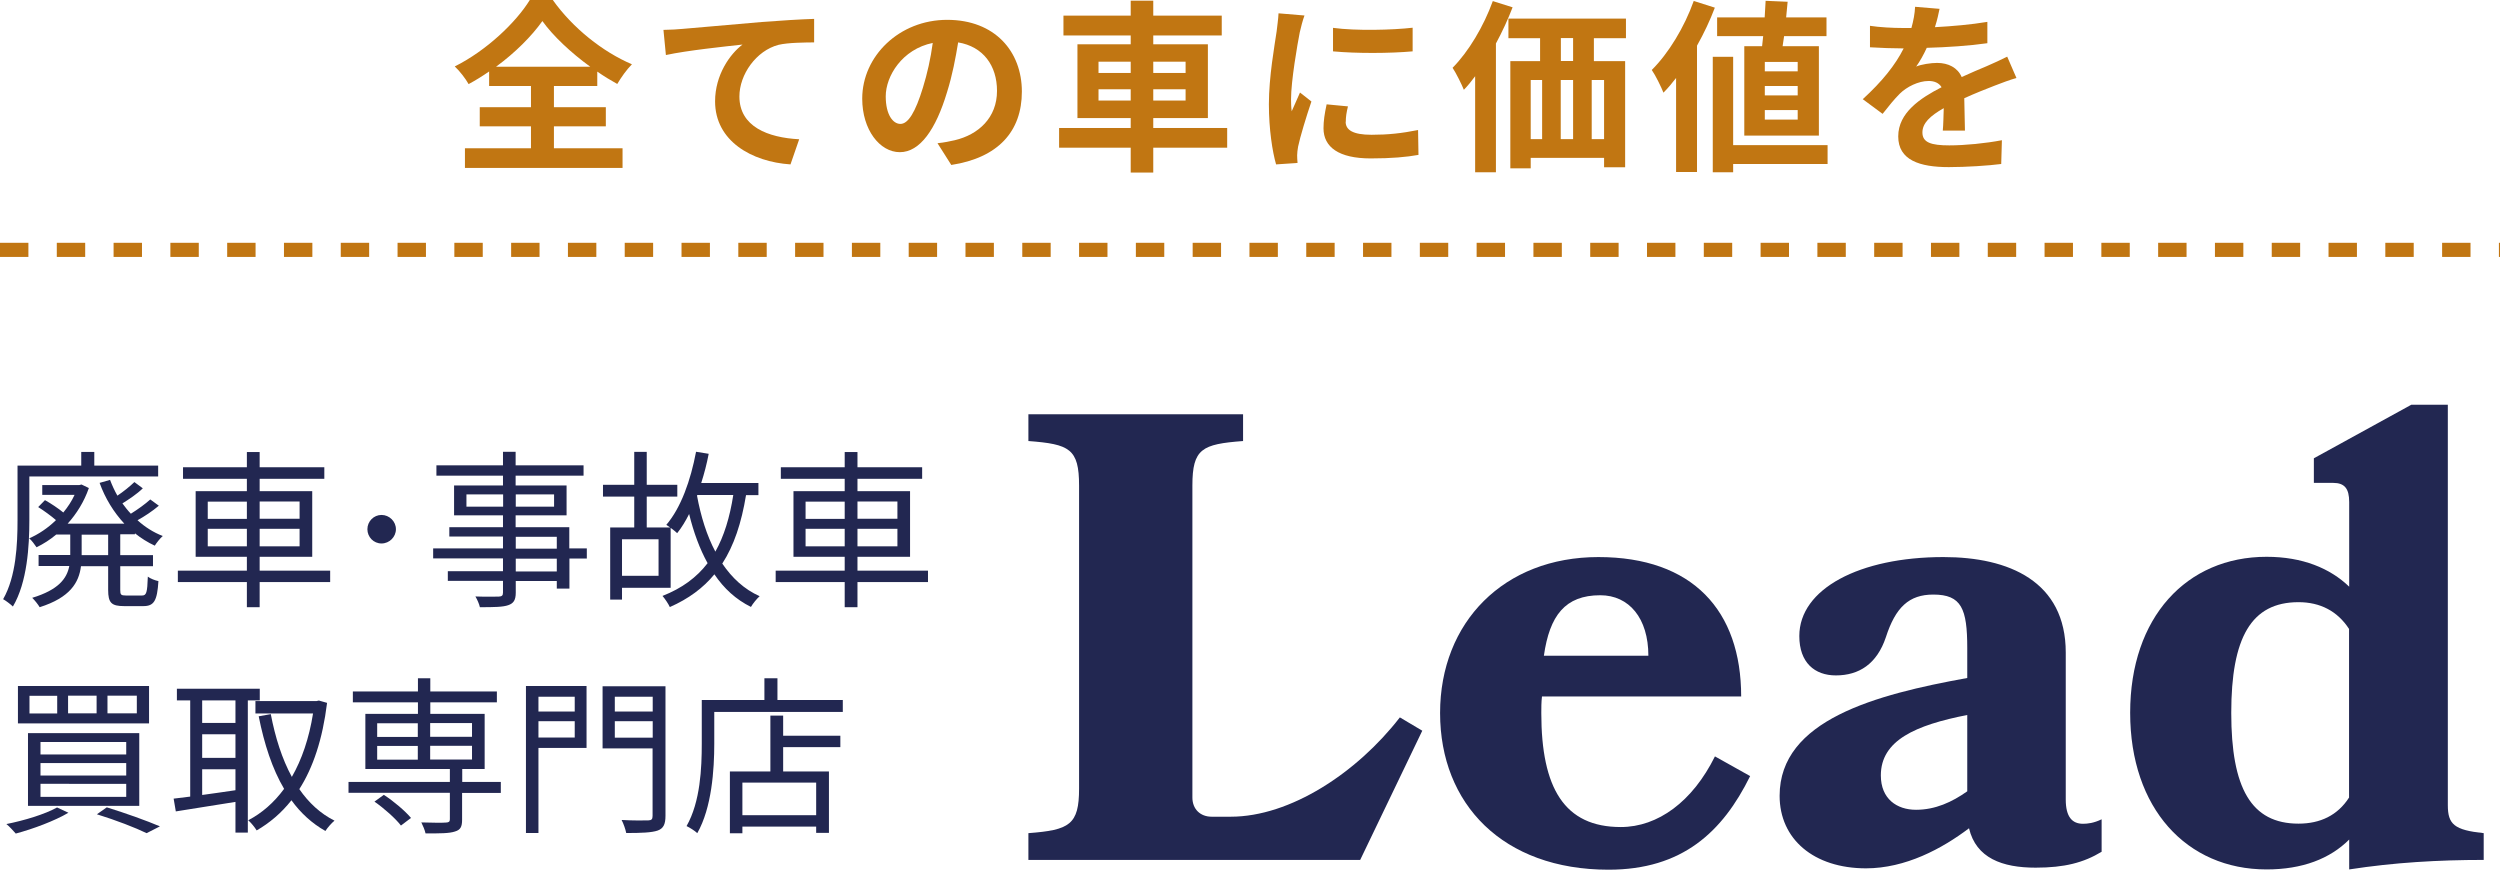 <?xml version="1.0" encoding="UTF-8"?><svg id="_レイヤー_2" xmlns="http://www.w3.org/2000/svg" width="184" height="64" viewBox="0 0 184 64"><defs><style>.cls-1{fill:none;stroke:#c17612;stroke-dasharray:0 0 2.09 2.09;stroke-miterlimit:10;stroke-width:1.04px;}.cls-2{fill:#222751;}.cls-2,.cls-3{stroke-width:0px;}.cls-3{fill:#c17612;}</style></defs><g id="_フッター"><path class="cls-2" d="m90.58,60.11c4.38,0,9.29-3.23,12.45-7.31l1.65.98-4.57,9.51h-24.42v-1.97c3.02-.23,3.73-.61,3.73-3.28v-22.3c0-2.72-.71-3.05-3.73-3.28v-1.97h15.8v1.97c-3.02.23-3.73.56-3.73,3.28v22.96c0,.84.57,1.41,1.42,1.41h1.41Z"/><path class="cls-2" d="m113.49,51.26c-.05.42-.05.84-.05,1.22,0,5.53,1.7,8.39,5.85,8.39,2.73,0,5.28-1.87,6.93-5.2l2.59,1.45c-2.03,4.12-5,6.89-10.42,6.89-7.78,0-12.4-4.83-12.4-11.53s4.71-11.48,11.65-11.48,10.51,3.94,10.51,10.26h-14.66Zm7.83-3c0-2.76-1.42-4.45-3.54-4.45-2.59,0-3.73,1.5-4.15,4.45h7.69Z"/><path class="cls-2" d="m137.35,63.91c-3.87,0-6.37-2.16-6.37-5.34,0-5.58,7.07-7.45,13.81-8.67v-2.2c0-2.9-.42-3.94-2.5-3.94-1.79,0-2.78.94-3.49,3.14-.66,1.97-1.98,2.81-3.68,2.81-1.56,0-2.69-.94-2.69-2.9,0-3.47,4.43-5.81,10.61-5.81,4.81,0,9,1.78,9,7.03v10.82c0,1.27.47,1.78,1.27,1.78.33,0,.8-.05,1.37-.33v2.39c-1.32.8-2.73,1.17-4.86,1.17-2.45,0-4.38-.7-4.9-2.9-1.98,1.5-4.67,2.95-7.59,2.95Zm7.45-11.29c-3.82.75-6.37,1.87-6.37,4.45,0,1.73,1.18,2.53,2.59,2.53s2.64-.56,3.77-1.36v-5.62Z"/><path class="cls-2" d="m170.3,33.73l7.17-3.94h2.69v29.47c0,1.41.47,1.83,2.64,2.06v1.97c-3.35,0-6.6.19-9.9.7v-2.2c-1.41,1.41-3.44,2.2-6.08,2.2-5.89,0-10.04-4.5-10.04-11.53s4.15-11.48,10.04-11.48c2.64,0,4.67.84,6.08,2.2v-6.23c0-.98-.33-1.41-1.18-1.41h-1.42v-1.83Zm2.59,12.56c-.85-1.31-2.12-1.97-3.72-1.97-3.49,0-4.95,2.62-4.95,8.15s1.46,8.15,4.95,8.15c1.6,0,2.88-.61,3.72-1.92v-12.42Z"/><path class="cls-2" d="m2.16,38.29c0,1.89-.15,4.56-1.21,6.35-.15-.15-.53-.44-.72-.54.96-1.67,1.06-4.06,1.06-5.82v-4.01h4.69v-1.01h.96v1.01h4.7v.8H2.16v3.22Zm6.69,1.06v1.51h2.41v.81h-2.41v1.75c0,.35.05.41.42.41h1.18c.33,0,.39-.21.43-1.39.19.15.54.28.78.33-.09,1.46-.33,1.84-1.11,1.84h-1.41c-.94,0-1.18-.24-1.18-1.19v-1.75h-2c-.15,1.21-.8,2.31-3.04,3.02-.11-.19-.37-.52-.55-.69,1.94-.59,2.55-1.42,2.73-2.34h-2.26v-.81h2.33v-1.51h-1.03c-.45.38-.94.69-1.45.94-.13-.19-.36-.51-.54-.66.69-.3,1.38-.76,1.97-1.34-.36-.31-.88-.69-1.31-.96l.5-.51c.45.25.97.6,1.35.91.33-.4.62-.84.83-1.3h-2.38v-.72h2.73l.16-.04.54.26c-.35,1.01-.91,1.9-1.56,2.62h4.17c-.78-.84-1.41-1.86-1.82-3l.77-.22c.15.4.33.79.54,1.16.45-.3.93-.69,1.25-1l.62.46c-.44.43-1.01.8-1.5,1.11.19.26.39.52.62.76.5-.31,1.07-.72,1.43-1.05l.63.46c-.47.4-1.06.79-1.57,1.07.55.5,1.18.9,1.86,1.16-.19.16-.45.49-.59.71-.52-.24-1.01-.55-1.46-.91v.07h-1.07Zm-.89,0h-1.95v1.51h1.95v-1.51Z"/><path class="cls-2" d="m24.3,42.84h-5.19v1.85h-.94v-1.85h-5.08v-.84h5.08v-1.02h-3.77v-4.83h3.77v-.91h-4.7v-.85h4.7v-1.12h.94v1.12h4.76v.85h-4.76v.91h3.87v4.83h-3.87v1.02h5.19v.84Zm-9.01-4.65h2.88v-1.27h-2.88v1.27Zm2.88,2.02v-1.29h-2.88v1.29h2.88Zm.94-3.3v1.27h2.94v-1.27h-2.94Zm2.94,2.01h-2.94v1.29h2.94v-1.29Z"/><path class="cls-2" d="m29.14,38.95c0,.57-.48,1.05-1.06,1.05s-1.04-.47-1.04-1.05.47-1.05,1.04-1.05,1.06.47,1.06,1.05Z"/><path class="cls-2" d="m43.2,41.11h-1.29v2.21h-.93v-.56h-3.02v.86c0,.57-.18.79-.55.92-.39.14-1.04.15-2.09.15-.05-.24-.2-.57-.33-.79.75.03,1.51.01,1.72.01.24-.01.31-.09.31-.3v-.86h-4.06v-.71h4.06v-.94h-5.14v-.74h5.14v-.87h-3.95v-.69h3.95v-.87h-3.6v-2.2h3.6v-.72h-4.9v-.76h4.9v-1h.93v1h5v.76h-5v.72h3.75v2.2h-3.75v.87h3.95v1.56h1.29v.74Zm-6.17-3.82v-.9h-2.7v.9h2.7Zm.93-.9v.9h2.82v-.9h-2.82Zm0,3.99h3.02v-.87h-3.02v.87Zm3.02.74h-3.02v.94h3.02v-.94Z"/><path class="cls-2" d="m54.91,36.43c-.34,2.07-.89,3.72-1.75,5.05.72,1.06,1.61,1.89,2.75,2.4-.21.19-.5.54-.64.79-1.11-.55-1.99-1.36-2.69-2.4-.83,1.01-1.9,1.8-3.28,2.41-.1-.23-.38-.64-.54-.82,1.45-.57,2.51-1.36,3.32-2.41-.58-1.05-1.03-2.27-1.36-3.62-.26.52-.55,1-.88,1.41-.1-.1-.29-.25-.48-.39v4.41h-3.58v.87h-.87v-5.31h1.77v-2.27h-2.3v-.87h2.3v-2.42h.92v2.42h2.25v.87h-2.25v2.27h1.72c-.1-.07-.2-.14-.28-.19,1.08-1.26,1.79-3.27,2.19-5.38l.93.15c-.14.74-.33,1.46-.55,2.15h4.21v.89h-.92Zm-6.44,3.26h-2.69v2.69h2.69v-2.69Zm2.83-3.21c.28,1.52.72,2.94,1.35,4.12.64-1.14,1.06-2.51,1.32-4.17h-2.64l-.03.05Z"/><path class="cls-2" d="m68.3,42.84h-5.19v1.85h-.94v-1.85h-5.08v-.84h5.08v-1.02h-3.77v-4.83h3.77v-.91h-4.7v-.85h4.7v-1.12h.94v1.12h4.76v.85h-4.76v.91h3.87v4.83h-3.87v1.02h5.19v.84Zm-9.01-4.65h2.88v-1.27h-2.88v1.27Zm2.88,2.02v-1.29h-2.88v1.29h2.88Zm.94-3.3v1.27h2.94v-1.27h-2.94Zm2.94,2.01h-2.94v1.29h2.94v-1.29Z"/><path class="cls-2" d="m5.05,59.81c-1.03.61-2.62,1.2-3.89,1.54-.15-.17-.48-.54-.69-.7,1.31-.26,2.83-.72,3.73-1.22l.84.39Zm5.92-9.32v2.75H1.32v-2.75h9.66Zm-.72,3.47v5.35H2.06v-5.35h8.2Zm-8.08-1.45h2.04v-1.3h-2.04v1.3Zm.8,3.02h6.32v-.92H2.98v.92Zm0,1.55h6.32v-.92H2.98v.92Zm0,1.57h6.32v-.96H2.98v.96Zm2.04-6.15h2.1v-1.3h-2.1v1.3Zm2.85,6.92c1.42.44,2.95.99,3.91,1.4l-.98.5c-.82-.4-2.24-.95-3.66-1.39l.73-.51Zm.05-6.92h2.16v-1.3h-2.16v1.3Z"/><path class="cls-2" d="m18.24,51.55v9.73h-.91v-2.26c-1.58.26-3.19.5-4.39.7l-.16-.94c.35-.04.77-.09,1.22-.15v-7.08h-.98v-.86h6.1v.86h-.88Zm-.91,0h-2.45v1.66h2.45v-1.66Zm0,2.49h-2.45v1.74h2.45v-1.74Zm-2.45,4.47c.77-.1,1.61-.23,2.45-.35v-1.54h-2.45v1.89Zm9.19-6.76c-.33,2.67-1.03,4.75-2.04,6.33.69,1,1.55,1.8,2.59,2.32-.21.17-.52.52-.67.76-.99-.56-1.82-1.32-2.5-2.26-.74.94-1.61,1.67-2.56,2.22-.14-.24-.42-.57-.62-.75.99-.51,1.89-1.29,2.64-2.31-.87-1.47-1.46-3.29-1.87-5.34l.89-.16c.33,1.72.83,3.3,1.55,4.62.73-1.27,1.27-2.84,1.56-4.67h-4.24v-.91h4.49l.18-.04.6.17Z"/><path class="cls-2" d="m36.85,58.36h-2.84v1.97c0,.51-.11.75-.53.87-.41.14-1.09.14-2.16.14-.05-.24-.19-.57-.31-.81.83.03,1.61.03,1.81.01.21-.01.29-.06.29-.24v-1.95h-7.46v-.8h7.46v-.95h-6.22v-4.06h3.87v-.85h-4.79v-.8h4.79v-.97h.91v.97h4.9v.8h-4.9v.85h4v4.06h-1.65v.95h2.84v.8Zm-8.6.14c.73.47,1.57,1.19,2,1.7l-.74.56c-.39-.51-1.23-1.26-1.95-1.76l.69-.5Zm-.49-4.26h2.99v-1.01h-2.99v1.01Zm0,1.67h2.99v-1.01h-2.99v1.01Zm3.9-2.69v1.01h3.08v-1.01h-3.08Zm3.08,1.67h-3.08v1.01h3.08v-1.01Z"/><path class="cls-2" d="m43.18,55.05h-3.55v6.26h-.92v-10.82h4.46v4.56Zm-3.55-3.77v1.09h2.67v-1.09h-2.67Zm2.67,3v-1.2h-2.67v1.2h2.67Zm6.68,5.76c0,.64-.16.94-.58,1.09-.44.15-1.18.18-2.31.18-.05-.26-.2-.7-.34-.96.86.05,1.71.04,1.97.03.23-.01.31-.08.31-.33v-4.97h-3.68v-4.57h4.63v9.55Zm-3.73-8.76v1.09h2.79v-1.09h-2.79Zm2.79,3.01v-1.21h-2.79v1.21h2.79Z"/><path class="cls-2" d="m62.03,51.51v.89h-9.46v2.34c0,1.9-.18,4.7-1.25,6.58-.16-.16-.57-.42-.79-.52,1.02-1.79,1.12-4.29,1.12-6.06v-3.22h4.61v-1.6h.96v1.6h4.8Zm-4.39,2.64h4.21v.84h-4.21v1.79h3.37v4.52h-.94v-.46h-5.43v.49h-.92v-4.55h2.98v-4.11h.94v1.49Zm2.43,3.45h-5.43v2.4h5.43v-2.4Z"/><path class="cls-3" d="m40.78,10.91h5.04v1.45h-11.6v-1.45h4.86v-1.61h-3.77v-1.41h3.77v-1.56h-3.08v-1.07c-.49.34-.99.65-1.51.93-.21-.38-.65-.96-1.02-1.3,2.33-1.16,4.52-3.25,5.53-4.9h1.68c1.46,2.06,3.68,3.83,5.83,4.74-.42.43-.78.95-1.08,1.45-.49-.27-.98-.57-1.47-.91v1.06h-3.19v1.56h3.82v1.41h-3.82v1.61Zm2.66-6c-1.42-1.03-2.73-2.26-3.52-3.36-.78,1.1-1.99,2.32-3.41,3.36h6.92Z"/><path class="cls-3" d="m50.19,2.13c1.13-.09,3.38-.3,5.87-.51,1.4-.11,2.9-.2,3.86-.23v1.73c-.72.01-1.89.01-2.62.18-1.65.43-2.88,2.19-2.88,3.8,0,2.22,2.1,3.03,4.4,3.15l-.64,1.85c-2.85-.19-5.55-1.72-5.55-4.64,0-1.95,1.1-3.49,2.02-4.18-1.28.14-4.06.43-5.64.77l-.18-1.85c.55-.01,1.08-.04,1.35-.07Z"/><path class="cls-3" d="m70.02,12.15l-1.02-1.61c.52-.05.9-.14,1.27-.22,1.74-.41,3.11-1.65,3.11-3.63,0-1.87-1.02-3.26-2.86-3.57-.19,1.15-.42,2.4-.82,3.67-.82,2.73-1.99,4.41-3.47,4.41s-2.77-1.65-2.77-3.94c0-3.13,2.73-5.8,6.25-5.8s5.5,2.33,5.5,5.28-1.76,4.87-5.19,5.4Zm-3.75-3.03c.57,0,1.1-.85,1.66-2.68.31-1,.57-2.15.72-3.28-2.25.46-3.46,2.44-3.46,3.93,0,1.37.54,2.03,1.08,2.03Z"/><path class="cls-3" d="m90.32,10.87h-5.44v1.83h-1.66v-1.83h-5.27v-1.45h5.27v-.73h-3.92V3.26h3.92v-.65h-4.95v-1.46h4.95V.05h1.66v1.1h5.04v1.46h-5.04v.65h4.02v5.43h-4.02v.73h5.44v1.45Zm-9.47-5.5h2.37v-.83h-2.37v.83Zm2.37,2.03v-.83h-2.37v.83h2.37Zm1.66-2.86v.83h2.38v-.83h-2.38Zm2.38,2.03h-2.38v.83h2.38v-.83Z"/><path class="cls-3" d="m95.67,2.34c-.18.91-.65,3.62-.65,4.97,0,.26.01.61.05.88.2-.46.42-.93.61-1.38l.84.66c-.38,1.12-.83,2.6-.98,3.32-.04.2-.07.5-.07.64,0,.15.01.37.03.56l-1.58.11c-.27-.93-.53-2.59-.53-4.43,0-2.03.42-4.32.57-5.36.04-.38.12-.89.14-1.33l1.91.16c-.11.28-.29.96-.34,1.21Zm3.37,6.62c0,.6.52.96,1.91.96,1.21,0,2.22-.11,3.42-.35l.03,1.83c-.89.16-1.98.26-3.52.26-2.34,0-3.47-.83-3.47-2.22,0-.53.08-1.07.23-1.76l1.57.15c-.11.45-.16.77-.16,1.14Zm4.93-6.93v1.75c-1.68.15-4.14.16-5.86,0v-1.73c1.68.23,4.39.16,5.86-.01Z"/><path class="cls-3" d="m111.33.53c-.34.89-.76,1.8-1.23,2.67v9.48h-1.53v-7.07c-.27.37-.54.7-.83,1-.15-.38-.57-1.23-.83-1.62,1.17-1.18,2.29-3.05,2.96-4.91l1.46.46Zm5.98,2.28v1.69h2.3v7.81h-1.55v-.69h-5.4v.77h-1.5v-7.89h2.19v-1.69h-2.33v-1.44h8.65v1.44h-2.37Zm-4.65,7.43h.84v-4.35h-.84v4.35Zm2.21-4.35v4.35h.91v-4.35h-.91Zm.91-3.09h-.9v1.69h.9v-1.69Zm2.28,3.09h-.91v4.35h.91v-4.35Z"/><path class="cls-3" d="m126.21.57c-.35.93-.8,1.88-1.31,2.79v9.3h-1.54v-6.92c-.3.39-.61.76-.93,1.08-.15-.39-.59-1.29-.86-1.67,1.23-1.22,2.4-3.14,3.09-5.08l1.54.49Zm8.3,11.5h-6.95v.61h-1.5V4.18h1.5v6.5h6.95v1.38Zm-4.82-8.67c.03-.23.05-.49.08-.74h-3.39v-1.38h3.5c.03-.42.05-.84.07-1.22l1.62.07c-.03.37-.07.76-.11,1.15h2.97v1.38h-3.12c-.04.26-.07.51-.11.74h2.67v6.58h-5.49V3.4h1.31Zm2.62,1.16h-2.42v.69h2.42v-.69Zm0,1.77h-2.42v.69h2.42v-.69Zm0,1.77h-2.42v.7h2.42v-.7Z"/><path class="cls-3" d="m142.41,2c1.29-.07,2.66-.19,3.86-.39v1.57c-1.31.19-2.98.3-4.46.34-.23.5-.5.99-.78,1.38.35-.16,1.09-.27,1.54-.27.83,0,1.51.35,1.81,1.04.71-.33,1.28-.56,1.84-.8.53-.23,1.01-.45,1.51-.7l.68,1.57c-.44.12-1.16.39-1.62.57-.61.24-1.39.54-2.22.92.01.76.04,1.76.05,2.38h-1.63c.04-.41.05-1.06.07-1.65-1.02.58-1.57,1.11-1.57,1.79,0,.74.64.95,1.98.95,1.16,0,2.67-.15,3.87-.38l-.05,1.75c-.9.12-2.58.23-3.86.23-2.14,0-3.72-.51-3.72-2.26s1.63-2.82,3.19-3.62c-.2-.34-.57-.46-.95-.46-.76,0-1.61.43-2.12.93-.41.41-.8.89-1.27,1.49l-1.46-1.08c1.43-1.31,2.4-2.52,3.01-3.74h-.18c-.56,0-1.55-.03-2.3-.08v-1.58c.7.11,1.7.16,2.4.16h.65c.15-.54.25-1.07.27-1.56l1.8.15c-.07.34-.16.79-.34,1.35Z"/><line class="cls-1" y1="18.39" x2="184" y2="18.39"/></g></svg>